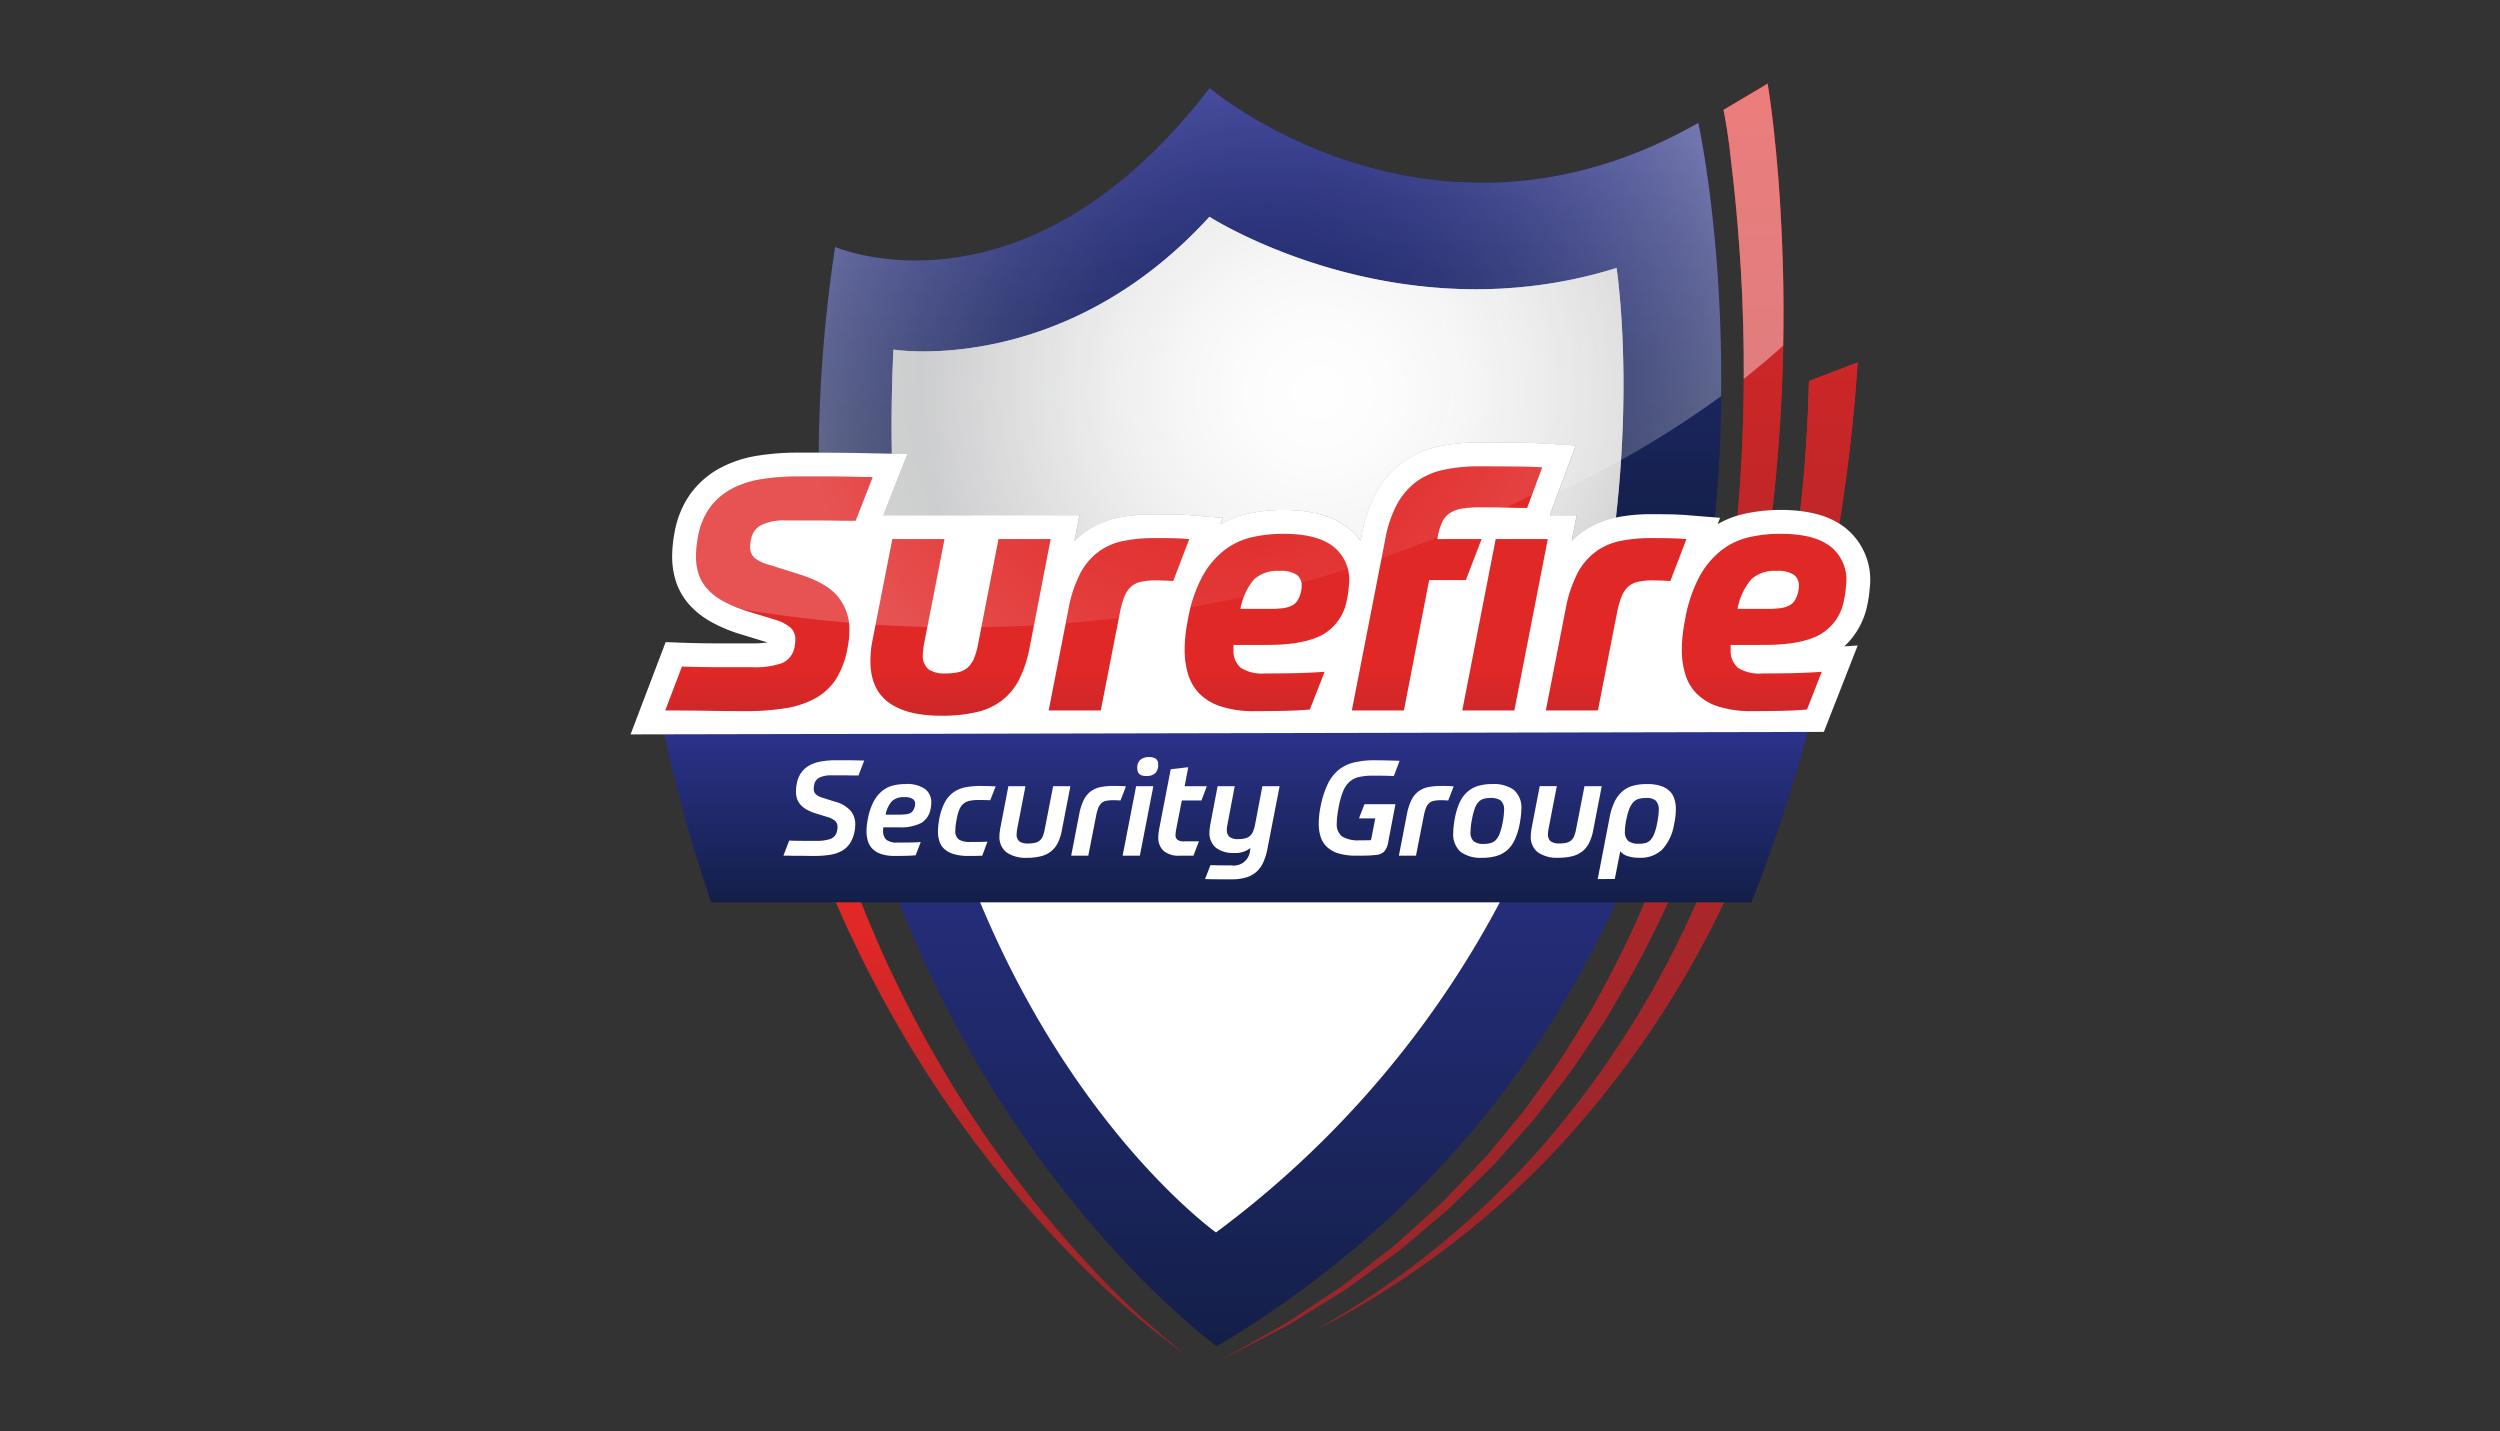 <svg xmlns="http://www.w3.org/2000/svg" xmlns:xlink="http://www.w3.org/1999/xlink" width="400" height="229" viewBox="0 0 400 229">
  <rect x="0" y="0" width="400" height="229" fill="#333333" stroke="none"/>
  <defs>
    <linearGradient id="linear-gradient" x1="0.5" y1="1" x2="0.5" gradientUnits="objectBoundingBox">
      <stop offset="0" stop-color="#97262b"/>
      <stop offset="0.107" stop-color="#9f262a"/>
      <stop offset="0.281" stop-color="#b82629"/>
      <stop offset="0.5" stop-color="#df2727"/>
      <stop offset="0.502" stop-color="#e02827"/>
    </linearGradient>
    <linearGradient id="linear-gradient-2" x1="0.5" y1="1" x2="0.5" gradientUnits="objectBoundingBox">
      <stop offset="0" stop-color="#97262b"/>
      <stop offset="0.142" stop-color="#9f262a"/>
      <stop offset="0.373" stop-color="#b82629"/>
      <stop offset="0.664" stop-color="#df2727"/>
      <stop offset="0.667" stop-color="#e02827"/>
    </linearGradient>
    <linearGradient id="linear-gradient-3" x1="0.5" y1="1" x2="0.5" gradientUnits="objectBoundingBox">
      <stop offset="0" stop-color="#131f48"/>
      <stop offset="1" stop-color="#2c328c"/>
    </linearGradient>
    <radialGradient id="radial-gradient" cx="0.685" cy="0.542" r="1.219" gradientTransform="translate(0.281) scale(0.438 1)" gradientUnits="objectBoundingBox">
      <stop offset="0" stop-color="#fff"/>
      <stop offset="0.174" stop-color="#fafafa"/>
      <stop offset="0.355" stop-color="#eee"/>
      <stop offset="0.539" stop-color="#d9dada"/>
      <stop offset="0.726" stop-color="#bcbdbe"/>
      <stop offset="0.913" stop-color="#97989b"/>
      <stop offset="1" stop-color="#838588"/>
    </radialGradient>
    <radialGradient id="radial-gradient-2" cx="0.685" cy="0.542" r="0.877" gradientTransform="translate(0.113) scale(0.774 1)" xlink:href="#radial-gradient"/>
    <linearGradient id="linear-gradient-11" x1="0.5" y1="1" x2="0.5" gradientUnits="objectBoundingBox">
      <stop offset="0" stop-color="#97262b"/>
      <stop offset="0.213" stop-color="#9f262a"/>
      <stop offset="0.56" stop-color="#b82629"/>
      <stop offset="0.995" stop-color="#df2727"/>
      <stop offset="1" stop-color="#e02827"/>
    </linearGradient>
    <radialGradient id="radial-gradient-5" cx="0.497" cy="0.612" r="1.18" gradientTransform="translate(0.249) scale(0.502 1)" gradientUnits="objectBoundingBox">
      <stop offset="0" stop-color="#fff" stop-opacity="0"/>
      <stop offset="0.107" stop-color="#fff" stop-opacity="0.02"/>
      <stop offset="0.23" stop-color="#fff" stop-opacity="0.075"/>
      <stop offset="0.363" stop-color="#fff" stop-opacity="0.165"/>
      <stop offset="0.501" stop-color="#fff" stop-opacity="0.294"/>
      <stop offset="0.644" stop-color="#fff" stop-opacity="0.459"/>
      <stop offset="0.791" stop-color="#fff" stop-opacity="0.659"/>
      <stop offset="0.938" stop-color="#fff" stop-opacity="0.894"/>
      <stop offset="1" stop-color="#fff"/>
    </radialGradient>
    <radialGradient id="radial-gradient-6" cx="-7.606" cy="0.953" r="1.811" gradientTransform="translate(-1.962) scale(4.925 1)" xlink:href="#radial-gradient-5"/>
    <clipPath id="clip-path">
      <path id="SVGID" d="M587.478,365.7q-1.888,0-3.383-.026t-2.778-.027h-5.008a8.581,8.581,0,0,0-3.88.708,3.117,3.117,0,0,0-1.677,2.282,5.009,5.009,0,0,0-.158,1.2,2.274,2.274,0,0,0,.735,1.835,6.4,6.4,0,0,0,2.36,1.1l4.824,1.522q4.456,1.415,6.212,3.67a8.284,8.284,0,0,1,1.758,5.243,14.963,14.963,0,0,1-.316,2.936A13.888,13.888,0,0,1,584.358,391a9.289,9.289,0,0,1-3.252,3.067,14.541,14.541,0,0,1-4.825,1.626,39.792,39.792,0,0,1-6.528.472q-2.411,0-5.741-.053t-7-.053l2.673-7.027q1.521.053,3.2.079t3.25.026h4.824a13.12,13.12,0,0,0,4.745-.656,3.414,3.414,0,0,0,2.018-2.7c.035-.175.061-.35.08-.525s.026-.349.026-.525a2.468,2.468,0,0,0-.812-1.966,7.026,7.026,0,0,0-2.438-1.232l-4.457-1.364a20.578,20.578,0,0,1-3.882-1.625,9.616,9.616,0,0,1-2.516-1.967,6.707,6.707,0,0,1-1.363-2.36,8.974,8.974,0,0,1-.42-2.805,16.827,16.827,0,0,1,.314-3.094,11.331,11.331,0,0,1,1.888-4.693,10.293,10.293,0,0,1,3.435-2.989,15.051,15.051,0,0,1,4.771-1.573,36.426,36.426,0,0,1,5.9-.445h4.772q1.257,0,2.909.026t4.274.078Zm22.862,2.937h8.338l-3.3,17.04a20.03,20.03,0,0,1-1.651,5.244,10.086,10.086,0,0,1-2.779,3.487,10.544,10.544,0,0,1-4.118,1.915,24.577,24.577,0,0,1-5.663.576q-5.558,0-8.442-2.148t-2.884-6.607q0-.736.078-1.6a13.676,13.676,0,0,1,.236-1.6l3.2-16.307h8.337l-3.25,16.674c-.071.35-.124.69-.158,1.023s-.053.585-.053.76a2.789,2.789,0,0,0,.892,2.36,4.268,4.268,0,0,0,2.622.681,9.765,9.765,0,0,0,2.2-.21,3.275,3.275,0,0,0,1.494-.76,4.146,4.146,0,0,0,1-1.494,11.861,11.861,0,0,0,.656-2.36Zm24.96-.158q1.888,0,3.067.027t2.491.131l-2.569,6.711c-.524-.034-1.015-.061-1.468-.078s-.891-.027-1.311-.027a10.568,10.568,0,0,0-2.437.236,3.425,3.425,0,0,0-1.6.838,4.46,4.46,0,0,0-1.023,1.6,15.415,15.415,0,0,0-.708,2.569L626.7,396.062h-8.336l3.145-16.1a20.91,20.91,0,0,1,1.861-5.742,10.271,10.271,0,0,1,2.912-3.512,10.019,10.019,0,0,1,3.959-1.757A24.542,24.542,0,0,1,635.3,368.48Zm12.635,17.094v.839a3.512,3.512,0,0,0,1.181,2.831,6.326,6.326,0,0,0,3.854.892q2.885,0,5.034-.051t4.51-.212l-2.36,6.031q-1.628.158-3.907.21t-4.851.053a17.181,17.181,0,0,1-5.427-.734,8.577,8.577,0,0,1-3.461-2.047,7.467,7.467,0,0,1-1.835-3.118,13.322,13.322,0,0,1-.552-3.909,23.36,23.36,0,0,1,.472-4.561,23.066,23.066,0,0,1,2.307-7.079,13.688,13.688,0,0,1,3.539-4.273,11.394,11.394,0,0,1,4.431-2.1,22.558,22.558,0,0,1,5.035-.551q5.349,0,7.943,1.993a6.777,6.777,0,0,1,2.6,5.715q-.053.681-.132,1.389a13.8,13.8,0,0,1-.236,1.442,7.929,7.929,0,0,1-3.906,5.611q-3.015,1.624-8.731,1.625Zm7.34-11.849a5.544,5.544,0,0,0-4.036,1.336,10.066,10.066,0,0,0-2.2,4.747H653.6a18.639,18.639,0,0,0,2.175-.105,4.456,4.456,0,0,0,1.442-.394,2.328,2.328,0,0,0,.891-.734,3.987,3.987,0,0,0,.525-1.127,4.3,4.3,0,0,0,.209-1.365,2.093,2.093,0,0,0-.785-1.729A4.58,4.58,0,0,0,655.274,373.725Zm32.355-5.087-2.516,6.553H679.24l-4.037,20.87h-8.337l5.348-27.372a19.131,19.131,0,0,1,1.835-5.532,11.025,11.025,0,0,1,3.041-3.617,11.3,11.3,0,0,1,4.377-1.967A27.19,27.19,0,0,1,687.42,357q2.883,0,5.558.026t4.351.132l-2.411,6.5c-.63,0-1.3-.007-2.02-.026s-1.415-.034-2.1-.053-1.319-.026-1.913-.026H687.42a17.444,17.444,0,0,0-2.964.209,4.889,4.889,0,0,0-1.965.761,3.652,3.652,0,0,0-1.233,1.546,10.7,10.7,0,0,0-.708,2.57Zm2.255,0h8.338l-5.35,27.424h-8.337Zm24.959-.158q1.888,0,3.068.027t2.489.131l-2.569,6.711c-.524-.034-1.014-.061-1.467-.078s-.892-.027-1.311-.027a10.572,10.572,0,0,0-2.438.236,3.426,3.426,0,0,0-1.6.838,4.427,4.427,0,0,0-1.023,1.6,15.181,15.181,0,0,0-.708,2.569l-3.041,15.573h-8.337l3.145-16.1a20.951,20.951,0,0,1,1.862-5.742,10.254,10.254,0,0,1,2.91-3.512,10.027,10.027,0,0,1,3.959-1.757A24.559,24.559,0,0,1,714.843,368.48Zm12.637,17.094v.839a3.512,3.512,0,0,0,1.181,2.831,6.324,6.324,0,0,0,3.852.892q2.885,0,5.035-.051t4.509-.212L739.7,395.9q-1.626.158-3.907.21t-4.849.053a17.189,17.189,0,0,1-5.428-.734,8.572,8.572,0,0,1-3.46-2.047,7.467,7.467,0,0,1-1.835-3.118,13.318,13.318,0,0,1-.552-3.909,23.36,23.36,0,0,1,.472-4.561,23.066,23.066,0,0,1,2.307-7.079,13.688,13.688,0,0,1,3.539-4.273,11.393,11.393,0,0,1,4.431-2.1,22.554,22.554,0,0,1,5.034-.551q5.349,0,7.944,1.993a6.777,6.777,0,0,1,2.6,5.715q-.053.681-.132,1.389a14.145,14.145,0,0,1-.236,1.442,7.929,7.929,0,0,1-3.906,5.611q-3.017,1.624-8.731,1.625Zm7.34-11.849a5.54,5.54,0,0,0-4.036,1.336,10.054,10.054,0,0,0-2.2,4.747h4.563a18.639,18.639,0,0,0,2.175-.105,4.447,4.447,0,0,0,1.441-.394,2.331,2.331,0,0,0,.892-.734,3.987,3.987,0,0,0,.525-1.127,4.3,4.3,0,0,0,.209-1.365,2.093,2.093,0,0,0-.785-1.729A4.581,4.581,0,0,0,734.82,373.725Z" transform="translate(-557.013 -356.997)" fill="url(#linear-gradient)"/>
    </clipPath>
    <radialGradient id="radial-gradient-7" cx="0.5" cy="0.5" r="0.799" gradientTransform="translate(0.253) scale(0.493 1)" xlink:href="#radial-gradient-5"/>
    <clipPath id="clip-logo-surefire-security-group">
      <rect width="400" height="229"/>
    </clipPath>
  </defs>
  <g id="logo-surefire-security-group" clip-path="url(#clip-logo-surefire-security-group)">
    <g id="Group_42" data-name="Group 42" transform="translate(-451.588 -293.561)">
      <path id="Path_269" data-name="Path 269" d="M622.937,478.583a178.058,178.058,0,0,1-12.709-14.919A184.952,184.952,0,0,1,589.99,430.3c-1.436-2.916-2.661-5.932-3.95-8.911-1.178-3.029-2.415-6.03-3.443-9.111a189.775,189.775,0,0,1-5.528-18.641q-.277-1.162-.542-2.328h-5.072q.471,1.782.969,3.555a193.93,193.93,0,0,0,6.425,18.821c1.176,3.1,2.562,6.109,3.885,9.141,1.437,2.982,2.808,5.994,4.388,8.9a187.37,187.37,0,0,0,21.851,32.937,179.369,179.369,0,0,0,13.4,14.487,127.074,127.074,0,0,0,15.1,12.626A126.54,126.54,0,0,1,622.937,478.583Z" transform="translate(4.237 18.841)" fill="url(#linear-gradient-2)"/>
      <g id="Group_29" data-name="Group 29" transform="translate(582.578 307.657)">
        <g id="Group_28" data-name="Group 28">
          <path id="Path_270" data-name="Path 270" d="M578.539,365.85q1.285,0,2.97.027,1.661.028,4.288.078l5.479.108-3.832,9.8h31.384l-.8,4.128a12.583,12.583,0,0,1,1.493-1.3,13.866,13.866,0,0,1,5.445-2.427,28.449,28.449,0,0,1,5.851-.555c1.282,0,2.343.01,3.154.028.864.02,1.776.067,2.711.142l5.085.411-.387,1.01a15.02,15.02,0,0,1,4.157-1.626,26.453,26.453,0,0,1,5.886-.647c4.471,0,7.831.91,10.27,2.783a10.325,10.325,0,0,1,2.1,2.154l.187-.958a22.966,22.966,0,0,1,2.225-6.618,14.889,14.889,0,0,1,4.094-4.844,15.135,15.135,0,0,1,5.838-2.646,31.065,31.065,0,0,1,6.8-.672q2.9,0,5.6.026c1.833.018,3.364.065,4.551.138l5.134.319-4.137,11.157h4.3l-.8,4.126a12.644,12.644,0,0,1,1.49-1.3,13.872,13.872,0,0,1,5.446-2.427,28.446,28.446,0,0,1,5.85-.555c1.283,0,2.344.01,3.154.028.865.02,1.778.067,2.711.142l4.227.341c3.4-35.782-2.631-63.12-2.631-63.12-42.852,24.427-78.189-5.571-78.189-5.571-29.639,38.576-59.921,25.414-59.921,25.414a231.174,231.174,0,0,0-2.627,32.908Z" transform="translate(-577.084 -307.528)" fill="url(#linear-gradient-3)"/>
          <path id="Path_271" data-name="Path 271" d="M580.943,392.053c14.756,65.888,58.986,97.874,58.986,97.874,43.134-25.77,63.938-62.881,73.435-97.874Z" transform="translate(-576.222 -288.65)" fill="url(#linear-gradient-3)"/>
        </g>
      </g>
      <g id="Group_30" data-name="Group 30" transform="translate(592.939 328.239)">
        <path id="Path_272" data-name="Path 272" d="M589.384,362.305l-3.832,9.8h31.384l-.8,4.128a12.583,12.583,0,0,1,1.493-1.3,13.866,13.866,0,0,1,5.445-2.427,28.449,28.449,0,0,1,5.851-.555c1.282,0,2.343.01,3.154.028.864.02,1.776.067,2.711.142l5.085.411-.387,1.01a15.02,15.02,0,0,1,4.157-1.626,26.453,26.453,0,0,1,5.886-.647c4.471,0,7.831.91,10.27,2.783a10.325,10.325,0,0,1,2.1,2.154l.187-.958a22.966,22.966,0,0,1,2.225-6.618,14.889,14.889,0,0,1,4.094-4.844,15.135,15.135,0,0,1,5.838-2.646,31.065,31.065,0,0,1,6.8-.672q2.9,0,5.6.026c1.833.018,3.364.065,4.551.138l5.134.319-4.137,11.157h4.3l-.8,4.126a12.644,12.644,0,0,1,1.49-1.3,13.872,13.872,0,0,1,5.446-2.427c.039-.009.081-.013.12-.022,2.668-23.478.1-39.937.1-39.937-35.287,11.008-65.138-8.194-65.138-8.194-23.422,25.665-50.555,21.253-50.555,21.253-.283,5.75-.355,11.291-.259,16.651Z" transform="translate(-585.553 -324.352)" fill="#fff"/>
        <path id="Path_273" data-name="Path 273" d="M591.107,392.053c13.366,56.187,46.415,79.691,46.415,79.691a157.7,157.7,0,0,0,56.61-79.691Z" transform="translate(-584.312 -309.231)" fill="#fff"/>
      </g>
      <g id="Group_31" data-name="Group 31" transform="translate(592.939 328.239)">
        <path id="Path_274" data-name="Path 274" d="M589.384,362.305l-3.832,9.8h31.384l-.8,4.128a12.583,12.583,0,0,1,1.493-1.3,13.866,13.866,0,0,1,5.445-2.427,28.449,28.449,0,0,1,5.851-.555c1.282,0,2.343.01,3.154.028.864.02,1.776.067,2.711.142l5.085.411-.387,1.01a15.02,15.02,0,0,1,4.157-1.626,26.453,26.453,0,0,1,5.886-.647c4.471,0,7.831.91,10.27,2.783a10.325,10.325,0,0,1,2.1,2.154l.187-.958a22.966,22.966,0,0,1,2.225-6.618,14.889,14.889,0,0,1,4.094-4.844,15.135,15.135,0,0,1,5.838-2.646,31.065,31.065,0,0,1,6.8-.672q2.9,0,5.6.026c1.833.018,3.364.065,4.551.138l5.134.319-4.137,11.157h4.3l-.8,4.126a12.644,12.644,0,0,1,1.49-1.3,13.872,13.872,0,0,1,5.446-2.427c.039-.009.081-.013.12-.022,2.668-23.478.1-39.937.1-39.937-35.287,11.008-65.138-8.194-65.138-8.194-23.422,25.665-50.555,21.253-50.555,21.253-.283,5.75-.355,11.291-.259,16.651Z" transform="translate(-585.553 -324.352)" opacity="0.5" fill="url(#radial-gradient)"/>
        <path id="Path_275" data-name="Path 275" d="M591.107,392.053c13.366,56.187,46.415,79.691,46.415,79.691a157.7,157.7,0,0,0,56.61-79.691Z" transform="translate(-584.312 -309.231)" opacity="0.5" fill="url(#radial-gradient-2)"/>
      </g>
      <g id="Group_32" data-name="Group 32" transform="translate(647.474 306.949)">
        <path id="Path_276" data-name="Path 276" d="M698.219,337.052a274.75,274.75,0,0,1,.121,29.075q-.233,4.975-.674,9.938c.324-.1.652-.187.985-.263a25.923,25.923,0,0,1,4.591-.612q.5-4.336.852-8.686a280.874,280.874,0,0,0,.846-29.727c-.142-4.959-.367-9.92-.761-14.878-.413-4.984-.886-9.853-1.694-14.951l-7.055,4.194c.878,4.562,1.025,6.667,1.574,11.439C697.545,327.387,697.922,332.216,698.219,337.052Z" transform="translate(-615.548 -306.949)" fill="url(#linear-gradient-2)"/>
        <path id="Path_277" data-name="Path 277" d="M711.729,369.218q2.066-12.819,2.914-25.808l-7.784,2.979c-.19,7.489-.642,14.163-1.418,20.794A14.885,14.885,0,0,1,711.729,369.218Z" transform="translate(-613.312 -298.806)" fill="url(#linear-gradient-2)"/>
        <path id="Path_278" data-name="Path 278" d="M655.334,476.653c.992-.727,2-1.435,2.979-2.18l2.819-2.384c1.858-1.612,3.807-3.133,5.6-4.825l5.281-5.178,1.318-1.3,1.225-1.386L677,456.626l2.454-2.776c.814-.93,1.521-1.944,2.288-2.912,1.485-1.972,3.054-3.889,4.474-5.91l4.124-6.166c.716-1.012,1.318-2.092,1.94-3.16l1.867-3.206a168.315,168.315,0,0,0,12.395-26.958q2.376-6.668,4.287-13.486h-4.436q-1.556,6.171-3.487,12.241a165.131,165.131,0,0,1-11.284,26.812l-1.73,3.208c-.577,1.07-1.135,2.152-1.8,3.167l-3.855,6.191c-1.331,2.033-2.811,3.965-4.211,5.956-.723.977-1.388,2-2.16,2.943l-2.327,2.813-2.329,2.815-1.165,1.409-1.259,1.324-5.051,5.29c-1.716,1.732-3.593,3.3-5.384,4.956l-2.717,2.458c-.947.771-1.923,1.5-2.885,2.257-1.934,1.492-3.849,3.014-5.8,4.485l-6.117,4.054c-1.026.667-2.028,1.375-3.075,2.009l-3.2,1.795-6.415,3.6,6.531-3.385,3.27-1.694c1.069-.6,2.1-1.276,3.146-1.911l6.273-3.869C651.363,479.559,653.338,478.092,655.334,476.653Z" transform="translate(-630.132 -287.941)" fill="url(#linear-gradient-2)"/>
        <path id="Path_279" data-name="Path 279" d="M712.576,392.053a189.561,189.561,0,0,1-10.242,28.378,153.329,153.329,0,0,1-24.572,38.148,141.531,141.531,0,0,1-35.477,28.665,142.5,142.5,0,0,0,36.886-27.359A156.17,156.17,0,0,0,705.795,422.1a194.843,194.843,0,0,0,12.155-30.049Z" transform="translate(-627.418 -287.941)" fill="url(#linear-gradient-2)"/>
      </g>
      <g id="Group_34" data-name="Group 34" transform="translate(582.578 307.657)">
        <g id="Group_33" data-name="Group 33">
          <path id="Path_280" data-name="Path 280" d="M578.539,365.85q1.285,0,2.97.027,1.661.028,4.288.078l5.479.108-3.832,9.8h31.384l-.8,4.128a12.583,12.583,0,0,1,1.493-1.3,13.866,13.866,0,0,1,5.445-2.427,28.449,28.449,0,0,1,5.851-.555c1.282,0,2.343.01,3.154.028.864.02,1.776.067,2.711.142l5.085.411-.387,1.01a15.02,15.02,0,0,1,4.157-1.626,26.453,26.453,0,0,1,5.886-.647c4.471,0,7.831.91,10.27,2.783a10.325,10.325,0,0,1,2.1,2.154l.187-.958a22.966,22.966,0,0,1,2.225-6.618,14.889,14.889,0,0,1,4.094-4.844,15.135,15.135,0,0,1,5.838-2.646,31.065,31.065,0,0,1,6.8-.672q2.9,0,5.6.026c1.833.018,3.364.065,4.551.138l5.134.319-4.137,11.157h4.3l-.8,4.126a12.644,12.644,0,0,1,1.49-1.3,13.872,13.872,0,0,1,5.446-2.427,28.446,28.446,0,0,1,5.85-.555c1.283,0,2.344.01,3.154.028.865.02,1.778.067,2.711.142l4.227.341c3.4-35.782-2.631-63.12-2.631-63.12-42.852,24.427-78.189-5.571-78.189-5.571-29.639,38.576-59.921,25.414-59.921,25.414a231.174,231.174,0,0,0-2.627,32.908Z" transform="translate(-577.084 -307.528)" fill="url(#linear-gradient-3)"/>
          <path id="Path_281" data-name="Path 281" d="M580.943,392.053c14.756,65.888,58.986,97.874,58.986,97.874,43.134-25.77,63.938-62.881,73.435-97.874Z" transform="translate(-576.222 -288.65)" fill="url(#linear-gradient-3)"/>
        </g>
      </g>
      <g id="Group_35" data-name="Group 35" transform="translate(592.939 328.239)">
        <path id="Path_282" data-name="Path 282" d="M589.384,362.305l-3.832,9.8h31.384l-.8,4.128a12.583,12.583,0,0,1,1.493-1.3,13.866,13.866,0,0,1,5.445-2.427,28.449,28.449,0,0,1,5.851-.555c1.282,0,2.343.01,3.154.028.864.02,1.776.067,2.711.142l5.085.411-.387,1.01a15.02,15.02,0,0,1,4.157-1.626,26.453,26.453,0,0,1,5.886-.647c4.471,0,7.831.91,10.27,2.783a10.325,10.325,0,0,1,2.1,2.154l.187-.958a22.966,22.966,0,0,1,2.225-6.618,14.889,14.889,0,0,1,4.094-4.844,15.135,15.135,0,0,1,5.838-2.646,31.065,31.065,0,0,1,6.8-.672q2.9,0,5.6.026c1.833.018,3.364.065,4.551.138l5.134.319-4.137,11.157h4.3l-.8,4.126a12.644,12.644,0,0,1,1.49-1.3,13.872,13.872,0,0,1,5.446-2.427c.039-.009.081-.013.12-.022,2.668-23.478.1-39.937.1-39.937-35.287,11.008-65.138-8.194-65.138-8.194-23.422,25.665-50.555,21.253-50.555,21.253-.283,5.75-.355,11.291-.259,16.651Z" transform="translate(-585.553 -324.352)" fill="#fff"/>
        <path id="Path_283" data-name="Path 283" d="M591.107,392.053c13.366,56.187,46.415,79.691,46.415,79.691a157.7,157.7,0,0,0,56.61-79.691Z" transform="translate(-584.312 -309.231)" fill="#fff"/>
      </g>
      <g id="Group_36" data-name="Group 36" transform="translate(592.939 328.239)">
        <path id="Path_284" data-name="Path 284" d="M589.384,362.305l-3.832,9.8h31.384l-.8,4.128a12.583,12.583,0,0,1,1.493-1.3,13.866,13.866,0,0,1,5.445-2.427,28.449,28.449,0,0,1,5.851-.555c1.282,0,2.343.01,3.154.028.864.02,1.776.067,2.711.142l5.085.411-.387,1.01a15.02,15.02,0,0,1,4.157-1.626,26.453,26.453,0,0,1,5.886-.647c4.471,0,7.831.91,10.27,2.783a10.325,10.325,0,0,1,2.1,2.154l.187-.958a22.966,22.966,0,0,1,2.225-6.618,14.889,14.889,0,0,1,4.094-4.844,15.135,15.135,0,0,1,5.838-2.646,31.065,31.065,0,0,1,6.8-.672q2.9,0,5.6.026c1.833.018,3.364.065,4.551.138l5.134.319-4.137,11.157h4.3l-.8,4.126a12.644,12.644,0,0,1,1.49-1.3,13.872,13.872,0,0,1,5.446-2.427c.039-.009.081-.013.12-.022,2.668-23.478.1-39.937.1-39.937-35.287,11.008-65.138-8.194-65.138-8.194-23.422,25.665-50.555,21.253-50.555,21.253-.283,5.75-.355,11.291-.259,16.651Z" transform="translate(-585.553 -324.352)" opacity="0.5" fill="url(#radial-gradient)"/>
        <path id="Path_285" data-name="Path 285" d="M591.107,392.053c13.366,56.187,46.415,79.691,46.415,79.691a157.7,157.7,0,0,0,56.61-79.691Z" transform="translate(-584.312 -309.231)" opacity="0.5" fill="url(#radial-gradient-2)"/>
      </g>
      <path id="Path_286" data-name="Path 286" d="M711.588,322.582c-.549-4.772-.7-6.878-1.574-11.439l7.055-4.194c.809,5.1,1.281,9.967,1.694,14.951.394,4.958.619,9.919.761,14.878a280.874,280.874,0,0,1-.846,29.727q-.347,4.349-.852,8.686a25.923,25.923,0,0,0-4.591.612c-.333.076-.661.165-.985.263q.437-4.962.674-9.938a274.75,274.75,0,0,0-.121-29.075C712.506,332.216,712.129,327.387,711.588,322.582Zm16.96,54.779q2.066-12.819,2.914-25.808l-7.784,2.979c-.19,7.489-.642,14.163-1.418,20.794A14.885,14.885,0,0,1,728.549,377.361Zm-73.215,118.3c.992-.727,2-1.435,2.979-2.18l2.819-2.384c1.858-1.612,3.807-3.133,5.6-4.825l5.281-5.178,1.318-1.3,1.225-1.386L677,475.634l2.454-2.776c.814-.93,1.521-1.944,2.288-2.912,1.485-1.972,3.054-3.889,4.474-5.91l4.124-6.166c.716-1.012,1.318-2.092,1.94-3.16l1.867-3.206a168.315,168.315,0,0,0,12.395-26.958q2.376-6.668,4.287-13.486h-4.436q-1.556,6.171-3.487,12.241a165.131,165.131,0,0,1-11.284,26.812l-1.73,3.208c-.577,1.07-1.135,2.152-1.8,3.167l-3.855,6.191c-1.331,2.033-2.811,3.965-4.211,5.956-.723.977-1.388,2-2.16,2.943l-2.327,2.813-2.329,2.815-1.165,1.409-1.259,1.324-5.051,5.29c-1.716,1.732-3.593,3.3-5.384,4.956l-2.717,2.458c-.947.771-1.923,1.5-2.885,2.257-1.934,1.492-3.849,3.014-5.8,4.485l-6.117,4.054c-1.026.667-2.028,1.375-3.075,2.009l-3.2,1.795-6.415,3.6,6.531-3.385,3.27-1.694c1.069-.6,2.1-1.276,3.146-1.911l6.273-3.869C651.363,498.566,653.338,497.1,655.334,495.661Zm59.956-84.6a189.561,189.561,0,0,1-10.242,28.378,153.329,153.329,0,0,1-24.572,38.148A141.531,141.531,0,0,1,645,506.251a142.5,142.5,0,0,0,36.886-27.359,156.17,156.17,0,0,0,26.624-37.783,194.843,194.843,0,0,0,12.155-30.049Z" transform="translate(17.343)" fill="url(#linear-gradient-11)"/>
      <g id="Group_37" data-name="Group 37" transform="translate(582.578 306.949)" opacity="0.4">
        <path id="Path_287" data-name="Path 287" d="M581.509,365.877q1.661.028,4.288.078l2.976.059,2.5.049-3.832,9.8h31.384l-.8,4.128a12.583,12.583,0,0,1,1.493-1.3,13.866,13.866,0,0,1,5.445-2.427,28.449,28.449,0,0,1,5.851-.555c1.282,0,2.343.01,3.154.028.864.02,1.776.067,2.711.142l5.085.411-.387,1.01a15.02,15.02,0,0,1,4.157-1.626,26.453,26.453,0,0,1,5.886-.647c4.471,0,7.831.91,10.27,2.783a10.325,10.325,0,0,1,2.1,2.154l.187-.958a22.966,22.966,0,0,1,2.225-6.618,14.889,14.889,0,0,1,4.094-4.844,15.135,15.135,0,0,1,5.838-2.646,31.065,31.065,0,0,1,6.8-.672q2.9,0,5.6.026c1.833.018,3.364.065,4.551.138l5.134.319-2.757,7.434a157.343,157.343,0,0,0,26.014-15.325c.3-25.8-3.655-43.719-3.655-43.719-42.852,24.427-78.189-5.571-78.189-5.571-29.639,38.576-59.921,25.414-59.921,25.414a231.174,231.174,0,0,0-2.627,32.908h1.455Q579.823,365.85,581.509,365.877Z" transform="translate(-577.084 -306.82)" fill="url(#radial-gradient-5)"/>
        <path id="Path_288" data-name="Path 288" d="M704.94,336.778c-.142-4.959-.367-9.92-.761-14.878-.413-4.984-.886-9.853-1.694-14.951l-7.055,4.194c.878,4.562,1.025,6.667,1.574,11.439.541,4.805.917,9.634,1.215,14.47q.492,8.555.439,17.138,3.292-2.6,6.314-5.329Q705.084,342.822,704.94,336.778Z" transform="translate(-550.652 -306.949)" fill="url(#radial-gradient-6)"/>
      </g>
      <path id="Path_289" data-name="Path 289" d="M556.712,391.306a246.114,246.114,0,0,0,7.73,27.792H730.865A239.617,239.617,0,0,0,740,391.306Z" transform="translate(0.945 18.841)" fill="url(#linear-gradient-3)"/>
      <g id="Group_38" data-name="Group 38" transform="translate(576.932 414.689)">
        <path id="Path_290" data-name="Path 290" d="M584.482,397.876c-.471,0-.883,0-1.24-.01s-.7-.011-1.026-.011h-2.052a4.236,4.236,0,0,0-1.945.362,1.6,1.6,0,0,0-.834,1.2,2.979,2.979,0,0,0-.064.577,1.152,1.152,0,0,0,.352.9,2.96,2.96,0,0,0,1.1.555l1.967.621a5.017,5.017,0,0,1,2.5,1.473,3.324,3.324,0,0,1,.727,2.118c0,.171-.007.349-.021.535a4.358,4.358,0,0,1-.086.576,5.4,5.4,0,0,1-.749,1.967,3.735,3.735,0,0,1-1.325,1.218,5.752,5.752,0,0,1-1.924.62,16.587,16.587,0,0,1-2.522.171q-.406,0-1-.011t-1.272-.01c-.449,0-.9,0-1.347-.012s-.865-.01-1.25-.01l.92-2.416c.341.015.727.026,1.154.033s.851.01,1.272.01h1.934a6.347,6.347,0,0,0,2.308-.33,1.676,1.676,0,0,0,1.006-1.358,2.107,2.107,0,0,0,.064-.513,1.285,1.285,0,0,0-.384-.984,3.117,3.117,0,0,0-1.2-.621l-1.8-.555a7.539,7.539,0,0,1-1.539-.63,3.826,3.826,0,0,1-1-.792,2.721,2.721,0,0,1-.555-.962,3.636,3.636,0,0,1-.171-1.144,6.793,6.793,0,0,1,.128-1.241,4.232,4.232,0,0,1,.727-1.795,4.062,4.062,0,0,1,1.336-1.166,5.984,5.984,0,0,1,1.859-.619,13.748,13.748,0,0,1,2.319-.182h1.818c.313,0,.679,0,1.1.011s.964.017,1.634.033Z" transform="translate(-572.468 -394.925)" fill="#fff"/>
        <path id="Path_291" data-name="Path 291" d="M586.031,405.475c-.015.1-.026.193-.032.279a2.309,2.309,0,0,0-.011.235,1.879,1.879,0,0,0,.513,1.464,2.632,2.632,0,0,0,1.753.459h1.079c.322,0,.628,0,.92-.01l.855-.022c.278-.007.58-.024.909-.054l-.812,2.116c-.456.044-.959.071-1.507.087s-1.166.021-1.85.021a6.645,6.645,0,0,1-2.148-.3,3.579,3.579,0,0,1-1.39-.823,2.972,2.972,0,0,1-.747-1.249,5.324,5.324,0,0,1-.225-1.583,8.372,8.372,0,0,1,.054-.952c.035-.319.089-.659.16-1.014a9.666,9.666,0,0,1,.951-2.823,5.5,5.5,0,0,1,1.4-1.7,4.542,4.542,0,0,1,1.731-.833,8.218,8.218,0,0,1,1.924-.224,5.012,5.012,0,0,1,3.154.8,2.64,2.64,0,0,1,.993,2.169,4.941,4.941,0,0,1-.128,1.069,3.241,3.241,0,0,1-1.5,2.2,7.1,7.1,0,0,1-3.527.684Zm3.335-4.831a2.745,2.745,0,0,0-1.924.609,4.374,4.374,0,0,0-1.047,2.191h2.159a8.893,8.893,0,0,0,1.079-.054,2.031,2.031,0,0,0,.706-.192,1.147,1.147,0,0,0,.417-.354,2.084,2.084,0,0,0,.257-.533,2.145,2.145,0,0,0,.084-.341,1.813,1.813,0,0,0,.022-.257.924.924,0,0,0-.385-.781A2.382,2.382,0,0,0,589.366,400.644Z" transform="translate(-570.04 -394.23)" fill="#fff"/>
        <path id="Path_292" data-name="Path 292" d="M597.623,410a8.547,8.547,0,0,1-2.308-.268,3.979,3.979,0,0,1-1.528-.77,2.825,2.825,0,0,1-.845-1.228,4.956,4.956,0,0,1-.256-1.647,8.95,8.95,0,0,1,.054-.973q.051-.5.16-1.059a9.2,9.2,0,0,1,.887-2.65,4.645,4.645,0,0,1,1.39-1.6,4.913,4.913,0,0,1,1.9-.79,12.61,12.61,0,0,1,2.447-.214c.314,0,.7.007,1.155.021s.869.029,1.24.043l-.877,2.223q-.385-.02-.855-.032c-.313-.007-.635-.01-.962-.01a7.066,7.066,0,0,0-1.455.127,2.333,2.333,0,0,0-1,.459,2.384,2.384,0,0,0-.662.931,7.279,7.279,0,0,0-.428,1.539c-.072.371-.125.7-.16.984a6.435,6.435,0,0,0-.054.792,1.674,1.674,0,0,0,.578,1.506,3.373,3.373,0,0,0,1.8.374h1.187q.587,0,1.571-.043l-.833,2.245c-.328.013-.695.026-1.1.032S597.908,410,597.623,410Z" transform="translate(-567.952 -394.176)" fill="#fff"/>
        <path id="Path_293" data-name="Path 293" d="M609.317,398.829h2.759l-1.369,7.076a7.487,7.487,0,0,1-.673,2.053,4.011,4.011,0,0,1-1.112,1.346,4.355,4.355,0,0,1-1.614.749,9.059,9.059,0,0,1-2.181.235,5.323,5.323,0,0,1-3.26-.865,3.078,3.078,0,0,1-1.144-2.619,4.775,4.775,0,0,1,.043-.62c.029-.213.057-.412.086-.6l1.3-6.757h2.737l-1.325,6.841c-.029.157-.051.314-.065.471s-.021.278-.021.362a1.361,1.361,0,0,0,.448,1.166,2.26,2.26,0,0,0,1.348.332,5.06,5.06,0,0,0,1.122-.106,1.853,1.853,0,0,0,.769-.365,1.806,1.806,0,0,0,.5-.716,5.724,5.724,0,0,0,.321-1.165Z" transform="translate(-566.157 -394.168)" fill="#fff"/>
        <path id="Path_294" data-name="Path 294" d="M616.926,398.795q.62,0,1.144.021c.349.013.617.029.8.043L618,401.124q-.321-.02-.6-.033c-.186-.006-.363-.01-.535-.01a5.8,5.8,0,0,0-1.154.1,1.564,1.564,0,0,0-.771.374,2.048,2.048,0,0,0-.491.749,6.712,6.712,0,0,0-.343,1.217l-1.261,6.435h-2.737l1.283-6.627a8.727,8.727,0,0,1,.736-2.3,3.9,3.9,0,0,1,1.133-1.379,3.965,3.965,0,0,1,1.583-.673A10.7,10.7,0,0,1,616.926,398.795Z" transform="translate(-564.062 -394.176)" fill="#fff"/>
        <path id="Path_295" data-name="Path 295" d="M618.994,399.68h2.757L619.592,410.8h-2.757Zm2.094-4.661a1.815,1.815,0,0,1,1.047.268,1.029,1.029,0,0,1,.385.909,1.842,1.842,0,0,1-.481,1.422,2.047,2.047,0,0,1-1.423.438q-1.431,0-1.431-1.2a1.674,1.674,0,0,1,.544-1.455A2.3,2.3,0,0,1,621.089,395.019Z" transform="translate(-562.559 -395.019)" fill="#fff"/>
        <path id="Path_296" data-name="Path 296" d="M624.257,407.208a.9.9,0,0,0,.32.758,1.79,1.79,0,0,0,1.069.246H628l-.876,2.288h-2.138a3.781,3.781,0,0,1-2.661-.78,2.9,2.9,0,0,1-.823-2.212,4.811,4.811,0,0,1,.043-.631c.028-.221.065-.453.107-.695l1.839-9.513,2.8-.321-.577,3.035h3.549l-.855,2.288h-3.142l-.92,4.7c-.029.158-.05.311-.064.46S624.257,407.107,624.257,407.208Z" transform="translate(-561.517 -394.722)" fill="#fff"/>
        <path id="Path_297" data-name="Path 297" d="M634.884,408.706a3.815,3.815,0,0,1-2.608.811,4.548,4.548,0,0,1-2.918-.833,3.068,3.068,0,0,1-1.037-2.543,4.894,4.894,0,0,1,.043-.579q.044-.341.108-.7l1.154-6.029h2.737l-1.154,6.071a4.5,4.5,0,0,0-.108.833,1.447,1.447,0,0,0,.449,1.22,2.209,2.209,0,0,0,1.347.341,4.6,4.6,0,0,0,1.122-.117,1.863,1.863,0,0,0,.769-.384,2.007,2.007,0,0,0,.514-.739,5.513,5.513,0,0,0,.332-1.174l1.154-6.051h2.759l-1.946,10a9.64,9.64,0,0,1-.695,2.235,4.415,4.415,0,0,1-1.133,1.517,4.46,4.46,0,0,1-1.645.866,8.079,8.079,0,0,1-2.235.278h-2.137q-.983,0-2.137-.043l.855-2.223q.769.02,1.614.031t1.742.012a2.616,2.616,0,0,0,2.992-2.481Z" transform="translate(-560.151 -394.168)" fill="#fff"/>
        <path id="Path_298" data-name="Path 298" d="M645.65,403.051q-.128.725-.2,1.325a8.788,8.788,0,0,0-.075,1.09,2.483,2.483,0,0,0,.855,2.18,5.054,5.054,0,0,0,2.821.6h.8c.335,0,.665-.007.993-.021l.685-3.485h-2.608l.876-2.266h4.959l-1.154,6.049a2.906,2.906,0,0,1-.674,1.551,2.214,2.214,0,0,1-1.358.522q-.918.086-1.614.1c-.462.007-.937.011-1.422.011a9.863,9.863,0,0,1-2.843-.352,4.685,4.685,0,0,1-1.87-1.026,3.831,3.831,0,0,1-1.026-1.614,6.822,6.822,0,0,1-.31-2.138,12.421,12.421,0,0,1,.075-1.336c.05-.462.125-.944.225-1.442a14.966,14.966,0,0,1,1.154-3.581,6.564,6.564,0,0,1,1.753-2.257,6.258,6.258,0,0,1,2.448-1.174,13.651,13.651,0,0,1,3.217-.343q.984,0,1.977.022t2.085.064l-.92,2.437q-.833-.042-1.571-.053t-1.785-.011a9.857,9.857,0,0,0-2.213.213,3.443,3.443,0,0,0-1.539.782,4.176,4.176,0,0,0-1.036,1.57A13.954,13.954,0,0,0,645.65,403.051Z" transform="translate(-556.83 -394.925)" fill="#fff"/>
        <path id="Path_299" data-name="Path 299" d="M659.79,398.795q.62,0,1.143.021c.35.013.617.029.8.043l-.876,2.266c-.214-.013-.413-.024-.6-.033s-.363-.01-.535-.01a5.81,5.81,0,0,0-1.154.1,1.555,1.555,0,0,0-.77.374,2.051,2.051,0,0,0-.492.749,6.727,6.727,0,0,0-.343,1.217l-1.261,6.435h-2.735l1.282-6.627a8.679,8.679,0,0,1,.738-2.3,3.88,3.88,0,0,1,1.133-1.379,3.961,3.961,0,0,1,1.582-.673A10.708,10.708,0,0,1,659.79,398.795Z" transform="translate(-554.488 -394.176)" fill="#fff"/>
        <path id="Path_300" data-name="Path 300" d="M666.346,398.55a5.473,5.473,0,0,1,3.42.93,3.755,3.755,0,0,1,1.2,3.154,8.325,8.325,0,0,1-.065,1.014q-.064.523-.17,1.144a11.575,11.575,0,0,1-.749,2.534,5.207,5.207,0,0,1-1.2,1.731,4.447,4.447,0,0,1-1.732.984,8.048,8.048,0,0,1-2.351.31,5.471,5.471,0,0,1-3.42-.93,3.754,3.754,0,0,1-1.2-3.153,8.372,8.372,0,0,1,.065-1.017c.043-.347.1-.729.171-1.144a11.348,11.348,0,0,1,.747-2.523,5.225,5.225,0,0,1,1.2-1.72,4.545,4.545,0,0,1,1.731-.993A7.741,7.741,0,0,1,666.346,398.55Zm-1.39,9.576a3.766,3.766,0,0,0,1.187-.16,1.837,1.837,0,0,0,.812-.535,3.186,3.186,0,0,0,.568-1,10.913,10.913,0,0,0,.427-1.572,11.375,11.375,0,0,0,.257-2.094,1.931,1.931,0,0,0-.524-1.572,2.58,2.58,0,0,0-1.615-.416,3.8,3.8,0,0,0-1.187.16,1.854,1.854,0,0,0-.812.535,3.05,3.05,0,0,0-.555,1,11.991,11.991,0,0,0-.417,1.571,11.673,11.673,0,0,0-.256,2.1,1.945,1.945,0,0,0,.513,1.571A2.525,2.525,0,0,0,664.956,408.126Z" transform="translate(-552.9 -394.23)" fill="#fff"/>
        <path id="Path_301" data-name="Path 301" d="M678.811,398.829h2.759L680.2,405.9a7.487,7.487,0,0,1-.673,2.053,4,4,0,0,1-1.112,1.346,4.355,4.355,0,0,1-1.614.749,9.059,9.059,0,0,1-2.181.235,5.324,5.324,0,0,1-3.26-.865,3.077,3.077,0,0,1-1.143-2.619,4.758,4.758,0,0,1,.042-.62c.029-.213.057-.412.086-.6l1.3-6.757h2.737l-1.325,6.841c-.029.157-.051.314-.065.471s-.021.278-.021.362a1.357,1.357,0,0,0,.449,1.166,2.253,2.253,0,0,0,1.347.332,5.059,5.059,0,0,0,1.122-.106,1.853,1.853,0,0,0,.77-.365,1.806,1.806,0,0,0,.5-.716,5.728,5.728,0,0,0,.321-1.165Z" transform="translate(-550.636 -394.168)" fill="#fff"/>
        <path id="Path_302" data-name="Path 302" d="M678.972,413.749l1.9-9.854a9.8,9.8,0,0,1,.823-2.567,5.1,5.1,0,0,1,1.272-1.645,4.409,4.409,0,0,1,1.71-.876,8.369,8.369,0,0,1,2.159-.257,7.269,7.269,0,0,1,2.148.278,3.664,3.664,0,0,1,1.442.8,3,3,0,0,1,.8,1.272,5.391,5.391,0,0,1,.246,1.688,11.006,11.006,0,0,1-.278,2.373,7.785,7.785,0,0,1-1.966,4.137,5.04,5.04,0,0,1-3.571,1.249,6.013,6.013,0,0,1-1.869-.256,2.49,2.49,0,0,1-1.209-.792l-.876,4.447Zm6.584-5.644a4.049,4.049,0,0,0,1.08-.127,1.642,1.642,0,0,0,.79-.491,3.324,3.324,0,0,0,.589-.98,8.537,8.537,0,0,0,.448-1.62c.087-.44.154-.843.2-1.2a7.165,7.165,0,0,0,.075-.971,2.019,2.019,0,0,0-.46-1.491,2.144,2.144,0,0,0-1.528-.448,4.55,4.55,0,0,0-1.155.128,1.882,1.882,0,0,0-.855.48,3.1,3.1,0,0,0-.641.969,8.375,8.375,0,0,0-.492,1.6,10.4,10.4,0,0,0-.214,1.2,8.376,8.376,0,0,0-.064.905,1.921,1.921,0,0,0,.566,1.631A2.774,2.774,0,0,0,685.556,408.1Z" transform="translate(-548.681 -394.23)" fill="#fff"/>
      </g>
      <g id="Group_41" data-name="Group 41" transform="translate(552.483 364.354)">
        <path id="Path_303" data-name="Path 303" d="M607.338,365.514h-14.4l3.832-9.8-5.479-.108q-2.629-.051-4.288-.078-1.686-.027-2.97-.027h-4.772a40.5,40.5,0,0,0-6.523.5,18.934,18.934,0,0,0-5.974,1.987,14.15,14.15,0,0,0-4.693,4.088,15.164,15.164,0,0,0-2.56,6.246,20.83,20.83,0,0,0-.378,3.8,12.8,12.8,0,0,0,.608,3.991,10.525,10.525,0,0,0,2.122,3.695,13.426,13.426,0,0,0,3.5,2.771,24.19,24.19,0,0,0,4.648,1.955l4.372,1.337a15.545,15.545,0,0,1-2.416.155h-4.824q-1.545,0-3.191-.026t-3.127-.078l-2.732-.1-5.616,14.762,190.93-.4,5.41-13.825-2.142.143a12.323,12.323,0,0,0,3.688-6.657,17.655,17.655,0,0,0,.3-1.824q.086-.774.144-1.518l.011-.148V376.2a10.579,10.579,0,0,0-4.09-8.747c-2.439-1.873-5.8-2.783-10.271-2.783a26.45,26.45,0,0,0-5.884.647,15.089,15.089,0,0,0-4.159,1.626l.387-1.01-5.085-.411c-.933-.075-1.846-.122-2.711-.142-.81-.018-1.872-.028-3.154-.028a28.446,28.446,0,0,0-5.85.555,13.871,13.871,0,0,0-5.446,2.427,12.76,12.76,0,0,0-1.49,1.3l.8-4.126h-4.3l4.137-11.157-5.134-.319c-1.187-.073-2.718-.12-4.551-.138q-2.692-.026-5.6-.026a31.065,31.065,0,0,0-6.8.672,15.135,15.135,0,0,0-5.838,2.646,14.889,14.889,0,0,0-4.094,4.844,22.992,22.992,0,0,0-2.225,6.618l-.187.958a10.325,10.325,0,0,0-2.1-2.154c-2.439-1.873-5.8-2.783-10.27-2.783a26.453,26.453,0,0,0-5.886.647,15.059,15.059,0,0,0-4.157,1.626l.387-1.01-5.085-.411c-.935-.075-1.847-.122-2.711-.142-.811-.018-1.872-.028-3.154-.028a28.449,28.449,0,0,0-5.851.555,13.866,13.866,0,0,0-5.445,2.427,12.685,12.685,0,0,0-1.493,1.3l.8-4.128H607.338Z" transform="translate(-552.483 -353.874)" fill="#fff"/>
        <g id="Group_40" data-name="Group 40" transform="translate(5.542 3.821)">
          <path id="SVGID-2" data-name="SVGID" d="M587.478,365.7q-1.888,0-3.383-.026t-2.778-.027h-5.008a8.581,8.581,0,0,0-3.88.708,3.117,3.117,0,0,0-1.677,2.282,5.009,5.009,0,0,0-.158,1.2,2.274,2.274,0,0,0,.735,1.835,6.4,6.4,0,0,0,2.36,1.1l4.824,1.522q4.456,1.415,6.212,3.67a8.284,8.284,0,0,1,1.758,5.243,14.963,14.963,0,0,1-.316,2.936A13.888,13.888,0,0,1,584.358,391a9.289,9.289,0,0,1-3.252,3.067,14.541,14.541,0,0,1-4.825,1.626,39.792,39.792,0,0,1-6.528.472q-2.411,0-5.741-.053t-7-.053l2.673-7.027q1.521.053,3.2.079t3.25.026h4.824a13.12,13.12,0,0,0,4.745-.656,3.414,3.414,0,0,0,2.018-2.7c.035-.175.061-.35.08-.525s.026-.349.026-.525a2.468,2.468,0,0,0-.812-1.966,7.026,7.026,0,0,0-2.438-1.232l-4.457-1.364a20.578,20.578,0,0,1-3.882-1.625,9.616,9.616,0,0,1-2.516-1.967,6.707,6.707,0,0,1-1.363-2.36,8.974,8.974,0,0,1-.42-2.805,16.827,16.827,0,0,1,.314-3.094,11.331,11.331,0,0,1,1.888-4.693,10.293,10.293,0,0,1,3.435-2.989,15.051,15.051,0,0,1,4.771-1.573,36.426,36.426,0,0,1,5.9-.445h4.772q1.257,0,2.909.026t4.274.078Zm22.862,2.937h8.338l-3.3,17.04a20.03,20.03,0,0,1-1.651,5.244,10.086,10.086,0,0,1-2.779,3.487,10.544,10.544,0,0,1-4.118,1.915,24.577,24.577,0,0,1-5.663.576q-5.558,0-8.442-2.148t-2.884-6.607q0-.736.078-1.6a13.676,13.676,0,0,1,.236-1.6l3.2-16.307h8.337l-3.25,16.674c-.071.35-.124.69-.158,1.023s-.053.585-.053.76a2.789,2.789,0,0,0,.892,2.36,4.268,4.268,0,0,0,2.622.681,9.765,9.765,0,0,0,2.2-.21,3.275,3.275,0,0,0,1.494-.76,4.146,4.146,0,0,0,1-1.494,11.861,11.861,0,0,0,.656-2.36Zm24.96-.158q1.888,0,3.067.027t2.491.131l-2.569,6.711c-.524-.034-1.015-.061-1.468-.078s-.891-.027-1.311-.027a10.568,10.568,0,0,0-2.437.236,3.425,3.425,0,0,0-1.6.838,4.46,4.46,0,0,0-1.023,1.6,15.415,15.415,0,0,0-.708,2.569L626.7,396.062h-8.336l3.145-16.1a20.91,20.91,0,0,1,1.861-5.742,10.271,10.271,0,0,1,2.912-3.512,10.019,10.019,0,0,1,3.959-1.757A24.542,24.542,0,0,1,635.3,368.48Zm12.635,17.094v.839a3.512,3.512,0,0,0,1.181,2.831,6.326,6.326,0,0,0,3.854.892q2.885,0,5.034-.051t4.51-.212l-2.36,6.031q-1.628.158-3.907.21t-4.851.053a17.181,17.181,0,0,1-5.427-.734,8.577,8.577,0,0,1-3.461-2.047,7.467,7.467,0,0,1-1.835-3.118,13.322,13.322,0,0,1-.552-3.909,23.36,23.36,0,0,1,.472-4.561,23.066,23.066,0,0,1,2.307-7.079,13.688,13.688,0,0,1,3.539-4.273,11.394,11.394,0,0,1,4.431-2.1,22.558,22.558,0,0,1,5.035-.551q5.349,0,7.943,1.993a6.777,6.777,0,0,1,2.6,5.715q-.053.681-.132,1.389a13.8,13.8,0,0,1-.236,1.442,7.929,7.929,0,0,1-3.906,5.611q-3.015,1.624-8.731,1.625Zm7.34-11.849a5.544,5.544,0,0,0-4.036,1.336,10.066,10.066,0,0,0-2.2,4.747H653.6a18.639,18.639,0,0,0,2.175-.105,4.456,4.456,0,0,0,1.442-.394,2.328,2.328,0,0,0,.891-.734,3.987,3.987,0,0,0,.525-1.127,4.3,4.3,0,0,0,.209-1.365,2.093,2.093,0,0,0-.785-1.729A4.58,4.58,0,0,0,655.274,373.725Zm32.355-5.087-2.516,6.553H679.24l-4.037,20.87h-8.337l5.348-27.372a19.131,19.131,0,0,1,1.835-5.532,11.025,11.025,0,0,1,3.041-3.617,11.3,11.3,0,0,1,4.377-1.967A27.19,27.19,0,0,1,687.42,357q2.883,0,5.558.026t4.351.132l-2.411,6.5c-.63,0-1.3-.007-2.02-.026s-1.415-.034-2.1-.053-1.319-.026-1.913-.026H687.42a17.444,17.444,0,0,0-2.964.209,4.889,4.889,0,0,0-1.965.761,3.652,3.652,0,0,0-1.233,1.546,10.7,10.7,0,0,0-.708,2.57Zm2.255,0h8.338l-5.35,27.424h-8.337Zm24.959-.158q1.888,0,3.068.027t2.489.131l-2.569,6.711c-.524-.034-1.014-.061-1.467-.078s-.892-.027-1.311-.027a10.572,10.572,0,0,0-2.438.236,3.426,3.426,0,0,0-1.6.838,4.427,4.427,0,0,0-1.023,1.6,15.181,15.181,0,0,0-.708,2.569l-3.041,15.573h-8.337l3.145-16.1a20.951,20.951,0,0,1,1.862-5.742,10.254,10.254,0,0,1,2.91-3.512,10.027,10.027,0,0,1,3.959-1.757A24.559,24.559,0,0,1,714.843,368.48Zm12.637,17.094v.839a3.512,3.512,0,0,0,1.181,2.831,6.324,6.324,0,0,0,3.852.892q2.885,0,5.035-.051t4.509-.212L739.7,395.9q-1.626.158-3.907.21t-4.849.053a17.189,17.189,0,0,1-5.428-.734,8.572,8.572,0,0,1-3.46-2.047,7.467,7.467,0,0,1-1.835-3.118,13.318,13.318,0,0,1-.552-3.909,23.36,23.36,0,0,1,.472-4.561,23.066,23.066,0,0,1,2.307-7.079,13.688,13.688,0,0,1,3.539-4.273,11.393,11.393,0,0,1,4.431-2.1,22.554,22.554,0,0,1,5.034-.551q5.349,0,7.944,1.993a6.777,6.777,0,0,1,2.6,5.715q-.053.681-.132,1.389a14.145,14.145,0,0,1-.236,1.442,7.929,7.929,0,0,1-3.906,5.611q-3.017,1.624-8.731,1.625Zm7.34-11.849a5.54,5.54,0,0,0-4.036,1.336,10.054,10.054,0,0,0-2.2,4.747h4.563a18.639,18.639,0,0,0,2.175-.105,4.447,4.447,0,0,0,1.441-.394,2.331,2.331,0,0,0,.892-.734,3.987,3.987,0,0,0,.525-1.127,4.3,4.3,0,0,0,.209-1.365,2.093,2.093,0,0,0-.785-1.729A4.581,4.581,0,0,0,734.82,373.725Z" transform="translate(-557.013 -356.997)" fill="url(#linear-gradient)"/>
          <g id="Group_39" data-name="Group 39" clip-path="url(#clip-path)">
            <path id="Path_304" data-name="Path 304" d="M561.254,389.631v-.412a9.654,9.654,0,0,1-1.546-2.887,12.044,12.044,0,0,1-.566-3.737,19.961,19.961,0,0,1,.365-3.647,14.34,14.34,0,0,1,2.416-5.912,13.351,13.351,0,0,1,4.422-3.852,18.114,18.114,0,0,1,5.717-1.9,39.666,39.666,0,0,1,6.388-.486h2.65a230.355,230.355,0,0,1,2.619-33.728S614,346.233,643.639,307.657c0,0,35.336,30,78.188,5.571,0,0,3.631,16.494,3.664,40.616-32.464,24.957-75.057,40.1-121.707,40.1A210.377,210.377,0,0,1,561.254,389.631ZM735.38,336.778c-.142-4.959-.367-9.921-.761-14.878-.413-4.984-.886-9.853-1.694-14.951l-7.055,4.194c.878,4.562,1.025,6.667,1.574,11.439.541,4.805.917,9.634,1.215,14.47q.4,6.964.435,13.946,3.248-2.631,6.349-5.4C735.463,342.661,735.452,339.72,735.38,336.778Z" transform="translate(-556.538 -368.175)" opacity="0.2" fill="url(#radial-gradient-7)"/>
          </g>
        </g>
      </g>
    </g>
  </g>
</svg>
